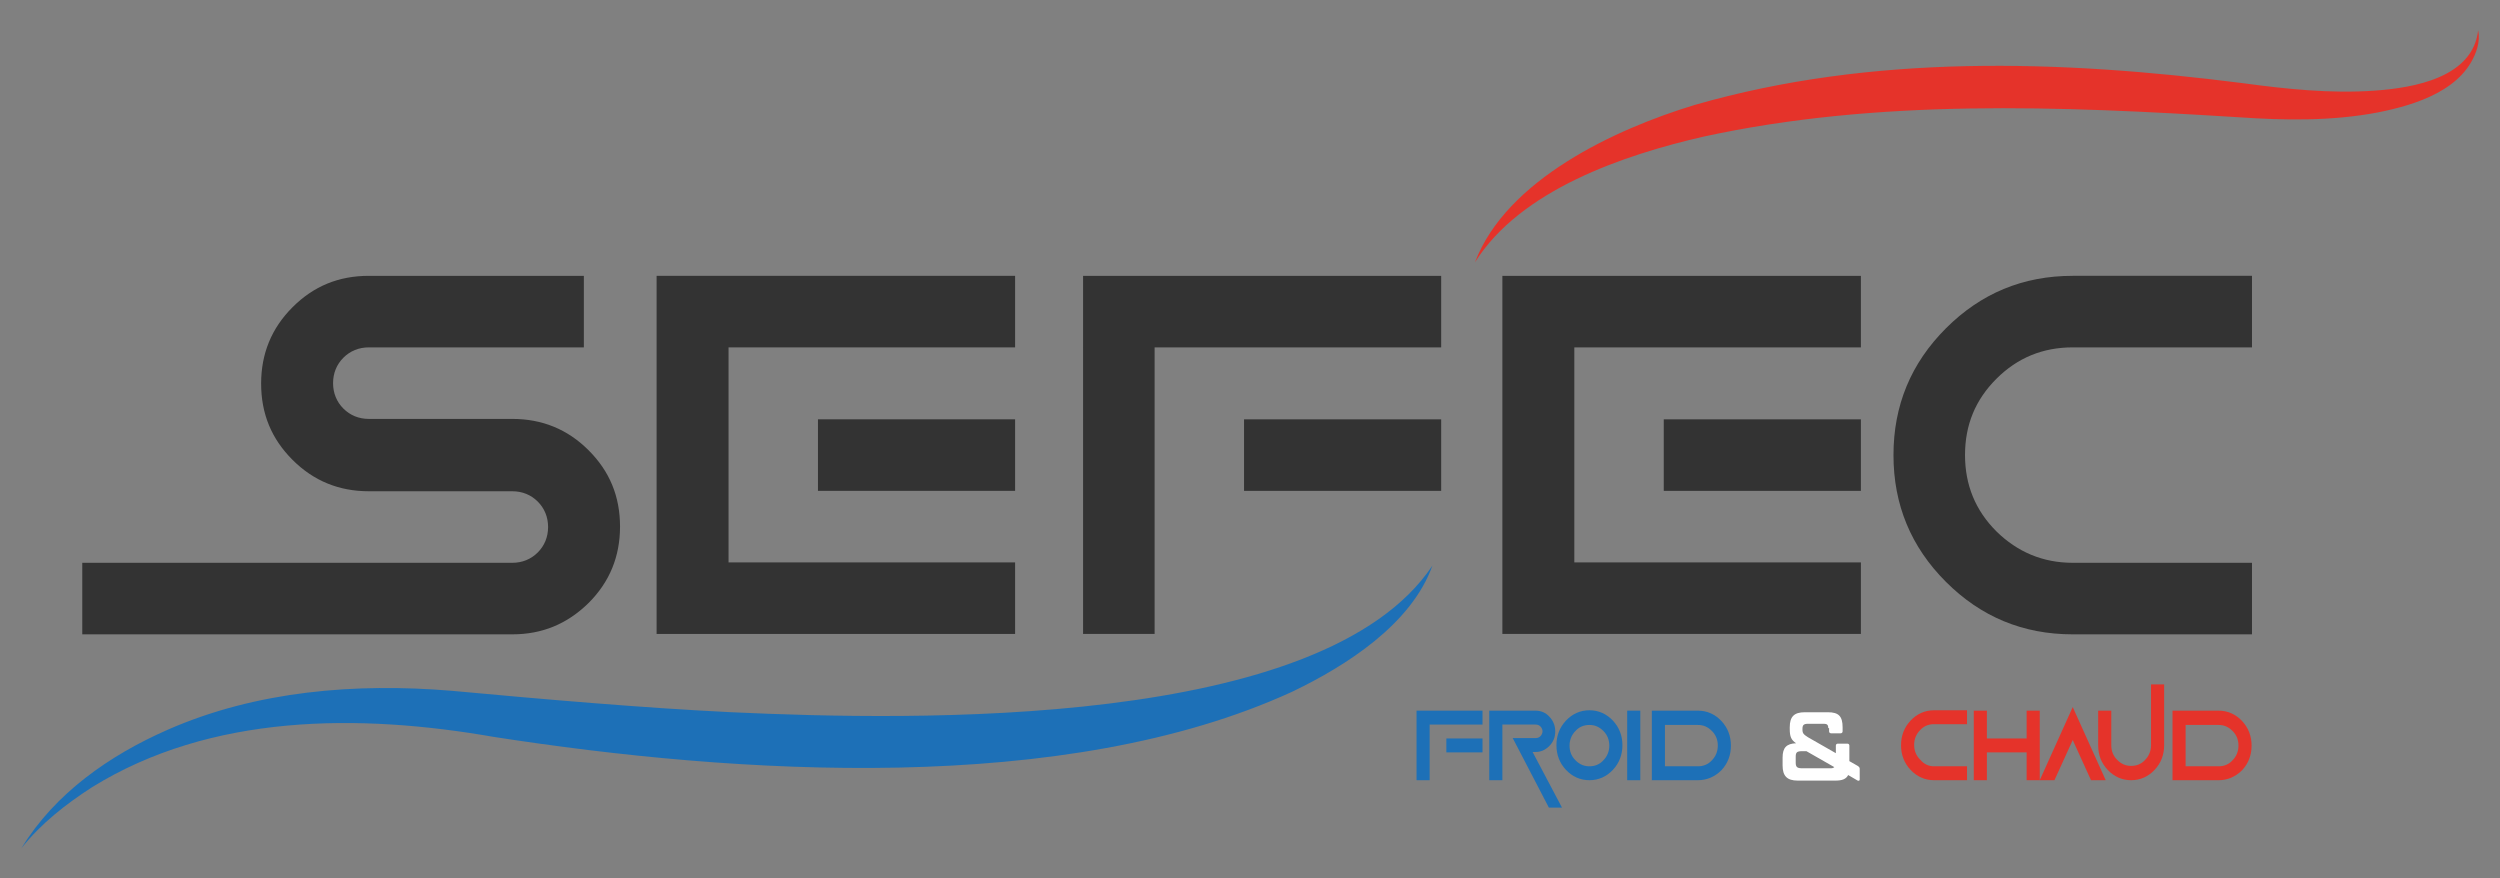 <svg xmlns="http://www.w3.org/2000/svg" xmlns:xlink="http://www.w3.org/1999/xlink" id="Calque_1" x="0px" y="0px" viewBox="0 0 629 221" xml:space="preserve"><rect x="0" y="0" width="629" height="221" fill="#808080" stroke="none"/><g> <path fill="#E5332A" d="M486.6,192.8h8.3v3.5h-8.3c-2.3,0-4.3-0.9-5.9-2.6c-1.6-1.7-2.4-3.8-2.4-6.2s0.8-4.5,2.4-6.2 s3.6-2.6,5.9-2.6h8.3v3.5h-8.3c-1.4,0-2.6,0.5-3.5,1.5c-1,1-1.5,2.3-1.5,3.7c0,1.5,0.5,2.7,1.5,3.7 C484.1,192.3,485.3,192.8,486.6,192.8z"></path> <path fill="#E5332A" d="M499.9,189.3v7h-3.3v-17.5h3.3v7h10v-7h3.3v17.5h-3.3v-7H499.9z"></path> <path fill="#E5332A" d="M513.2,196.3l8.3-18.4l8.3,18.4h-3.7l-4.6-10.1l-4.6,10.1H513.2z"></path> <path fill="#E5332A" d="M527.9,187.5v-8.7h3.3v8.7c0,1.5,0.5,2.7,1.5,3.7s2.1,1.5,3.5,1.5s2.6-0.5,3.5-1.5c1-1,1.5-2.3,1.5-3.7 v-15.3h3.3v15.3c0,2.4-0.8,4.5-2.4,6.2c-1.6,1.7-3.6,2.6-5.9,2.6c-2.3,0-4.3-0.9-5.9-2.6C528.7,192,527.9,190,527.9,187.5z"></path> <path fill="#E5332A" d="M558.2,196.3h-11.6v-17.5h11.6c2.3,0,4.3,0.9,5.9,2.6c1.6,1.7,2.4,3.8,2.4,6.2s-0.8,4.5-2.4,6.2 C562.5,195.4,560.5,196.3,558.2,196.3z M549.9,192.8h8.3c1.4,0,2.6-0.5,3.5-1.5c1-1,1.5-2.3,1.5-3.7c0-1.5-0.5-2.7-1.5-3.7 s-2.1-1.5-3.5-1.5h-8.3V192.8z"></path></g><path fill="#FFFFFF" d="M460,183.2c0-0.8-0.3-1.1-1.1-1.1H455c-1.2,0-1.5,0.3-1.5,1.3v0.2c0,0.9,0.3,1.2,1.4,1.9l7,4v-1.9 c0-0.3,0.2-0.5,0.5-0.5h2.4c0.3,0,0.5,0.2,0.5,0.5v3.9l2.1,1.2c0.3,0.2,0.5,0.4,0.5,0.7v2.8c0,0.2-0.3,0.3-0.5,0.2L465,195 c-0.5,1-1.5,1.4-3.2,1.4h-9.5c-2.7,0-3.8-1.2-3.8-3.8v-2c0-2.5,1-3.5,3.4-3.6c-1.2-0.8-1.6-1.6-1.6-3.6V183c0-2.7,1.1-3.8,3.8-3.8 h5.8c2.7,0,3.7,1,3.7,3.8v1c0,0.3-0.2,0.5-0.5,0.5h-2.4c-0.3,0-0.5-0.2-0.5-0.5v-0.8H460z M461.5,193l-7-4h-1.1 c-1.3,0-1.6,0.3-1.6,1.4v1.5c0,1.1,0.4,1.4,1.6,1.4h7.2C461.1,193.3,461.3,193.2,461.5,193z"></path><g> <path fill="#1D70B7" d="M373,178.8v3.5h-13.3v14h-3.3v-17.5H373z M373,189.3h-9.1v-3.5h9.1V189.3z"></path> <path fill="#1D70B7" d="M378,196.3h-3.3v-17.5h11.6c1.4,0,2.6,0.5,3.5,1.5c1,1,1.5,2.3,1.5,3.7c0,1.5-0.5,2.7-1.5,3.7 s-2.1,1.5-3.5,1.5h-0.7l7.4,14h-3.3l-9.1-17.5h5.8c0.5,0,0.9-0.2,1.2-0.5c0.3-0.3,0.5-0.8,0.5-1.2s-0.2-0.9-0.5-1.2 s-0.7-0.5-1.2-0.5H378V196.3z"></path> <path fill="#1D70B7" d="M399.9,196.3c-2.3,0-4.3-0.9-5.9-2.6c-1.6-1.7-2.4-3.8-2.4-6.2s0.8-4.5,2.4-6.2s3.6-2.6,5.9-2.6 s4.3,0.9,5.9,2.6c1.6,1.7,2.4,3.8,2.4,6.2s-0.8,4.5-2.4,6.2C404.2,195.4,402.2,196.3,399.9,196.3z M399.9,192.8 c1.4,0,2.6-0.5,3.5-1.5c1-1,1.5-2.3,1.5-3.7c0-1.5-0.5-2.7-1.5-3.7s-2.1-1.5-3.5-1.5s-2.6,0.5-3.5,1.5c-1,1-1.5,2.3-1.5,3.7 c0,1.5,0.5,2.7,1.5,3.7S398.5,192.8,399.9,192.8z"></path> <path fill="#1D70B7" d="M412.7,196.3h-3.3v-17.5h3.3V196.3z"></path> <path fill="#1D70B7" d="M427.2,196.3h-11.6v-17.5h11.6c2.3,0,4.3,0.9,5.9,2.6c1.6,1.7,2.4,3.8,2.4,6.2s-0.8,4.5-2.4,6.2 C431.5,195.4,429.5,196.3,427.2,196.3z M418.9,192.8h8.3c1.4,0,2.6-0.5,3.5-1.5c1-1,1.5-2.3,1.5-3.7c0-1.5-0.5-2.7-1.5-3.7 s-2.1-1.5-3.5-1.5h-8.3V192.8z"></path></g><g> <path fill="#E5332A" d="M371.1,66c7.9-20.8,35.2-33.5,55.3-39.6c44.8-12.9,92.1-11.3,137.7-5.5c11.1,1.5,22.3,2.7,33.4,1.9 c9.9-0.7,24.7-3.3,26-15.2c0.3,1.4,0.2,2.9-0.2,4.4c-3.1,10.6-15.5,14.4-25.1,16.3c-11.6,2.2-23.4,2-35,1.2 c-44.9-2.8-90.7-4.7-134.7,4.9C408.5,39,382.5,47.8,371.1,66L371.1,66z"></path></g><g> <path fill="#1D70B7" d="M360.4,142.3c-5.3,14.8-21.7,25.2-35.2,31.7c-57.2,26.3-139.8,20.9-201,11.4c-33.8-5.9-71.1-5.9-101.1,12.7 c-6.5,4.2-12.8,9.1-17.7,15.3c8.4-13.8,22.2-23.4,36.8-29.8c22.3-9.8,47.3-11.8,71.4-9.8c22.8,2.1,47.8,4.3,70.5,5.4 C229.7,181.3,332.9,183.6,360.4,142.3L360.4,142.3z"></path></g><g> <path fill="#333333" d="M128.9,159.6H20.7v-18h108.2c2.5,0,4.7-0.9,6.4-2.6c1.7-1.7,2.6-3.9,2.6-6.4s-0.9-4.7-2.6-6.4 c-1.7-1.7-3.9-2.6-6.4-2.6H92.8c-7.5,0-13.9-2.6-19.2-7.9c-5.3-5.3-7.9-11.6-7.9-19.2c0-7.5,2.6-13.9,7.9-19.2 c5.3-5.3,11.6-7.9,19.2-7.9h54.1v18H92.8c-2.5,0-4.7,0.9-6.4,2.6c-1.7,1.7-2.6,3.9-2.6,6.4s0.9,4.7,2.6,6.4 c1.7,1.7,3.9,2.6,6.4,2.6h36.1c7.5,0,13.9,2.6,19.2,7.9s7.9,11.6,7.9,19.2c0,7.5-2.6,13.9-7.9,19.2 C142.7,157,136.4,159.6,128.9,159.6z"></path> <path fill="#333333" d="M255.4,69.4v18h-72.1v54.1h72.1v18h-90.2V69.4H255.4z M255.4,123.5h-49.6v-18h49.6V123.5z"></path> <path fill="#333333" d="M362.6,69.4v18h-72.1v72.1h-18V69.4H362.6z M362.6,123.5H313v-18h49.6V123.5z"></path> <path fill="#333333" d="M468.2,69.4v18h-72.1v54.1h72.1v18H378V69.4H468.2z M468.2,123.5h-49.6v-18h49.6V123.5z"></path> <path fill="#333333" d="M521.5,141.6h45.1v18h-45.1c-12.5,0-23.1-4.4-31.9-13.2s-13.2-19.4-13.2-31.9s4.4-23.1,13.2-31.9 c8.8-8.8,19.4-13.2,31.9-13.2h45.1v18h-45.1c-7.5,0-13.9,2.6-19.2,7.9c-5.3,5.3-7.9,11.6-7.9,19.2c0,7.5,2.6,13.9,7.9,19.2 C507.6,138.9,514,141.6,521.5,141.6z"></path></g></svg>